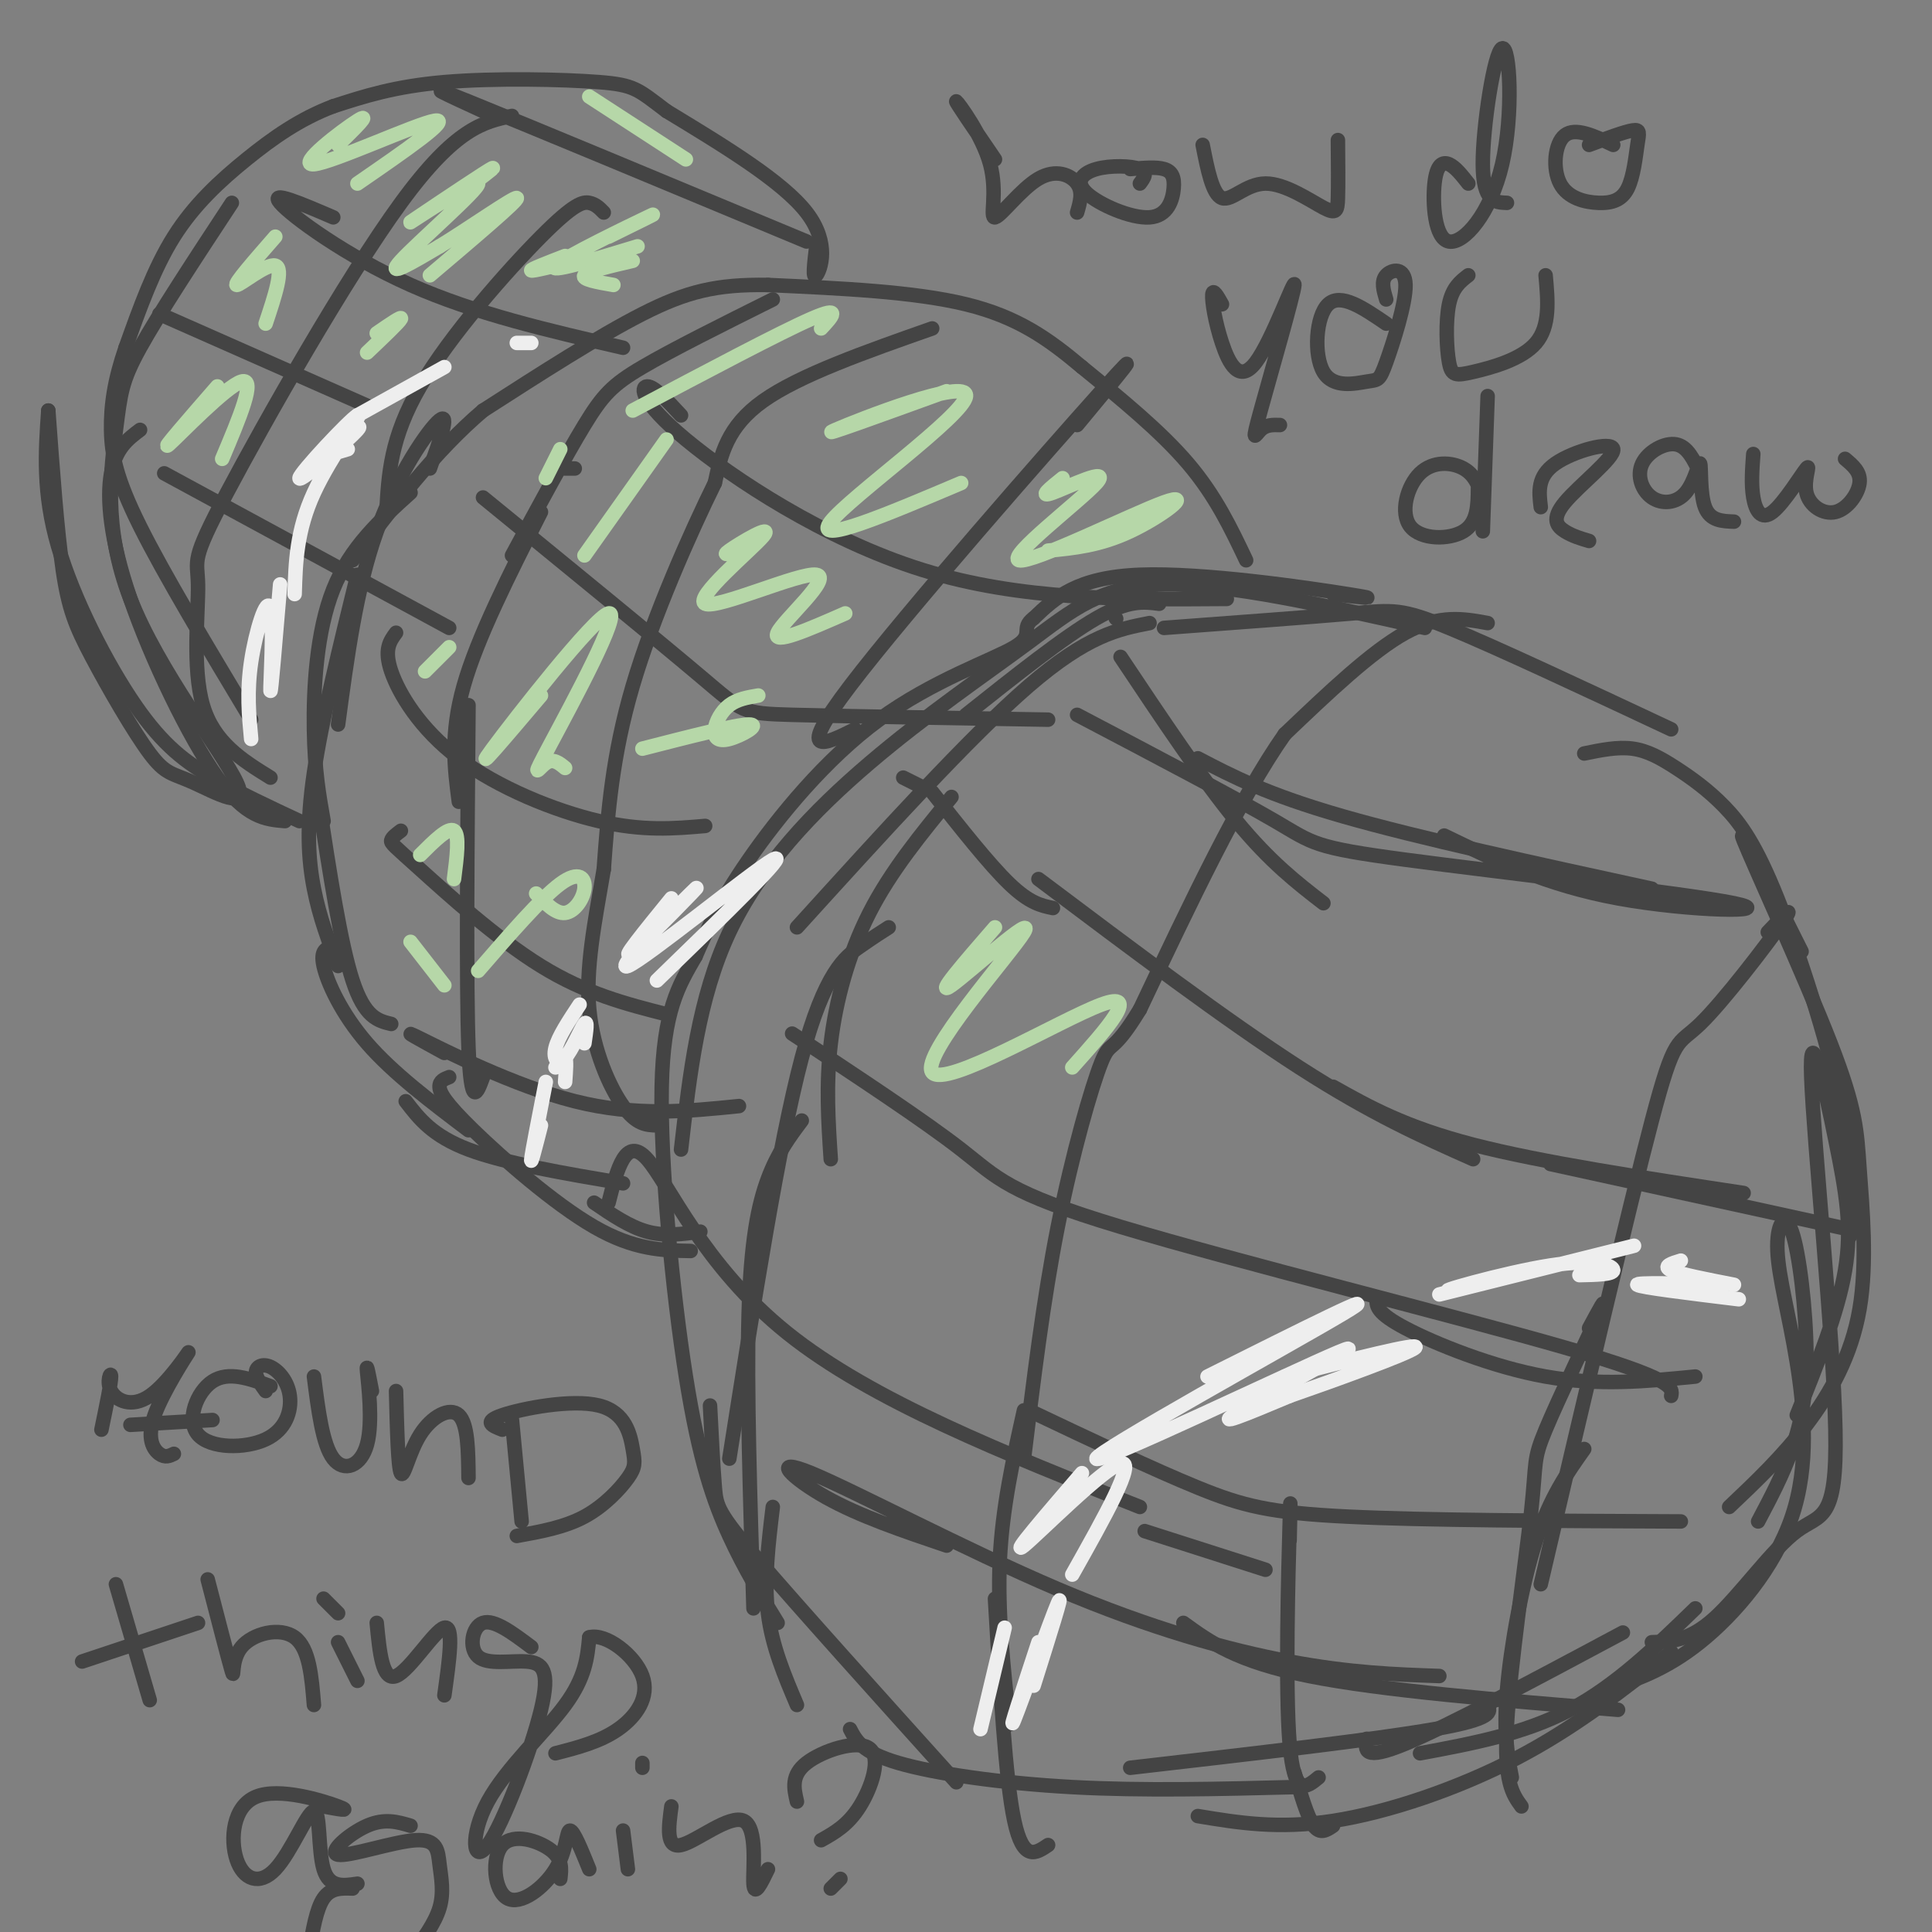 <svg viewBox='0 0 400 400' version='1.1' xmlns='http://www.w3.org/2000/svg' xmlns:xlink='http://www.w3.org/1999/xlink'><rect x="0" y="0" width="400" height="400" fill="#808080" stroke="none"/><g fill='none' stroke='#444444' stroke-width='3' stroke-linecap='round' stroke-linejoin='round'><path d='M308,129c-5.000,-0.917 -10.000,-1.833 -17,2c-7.000,3.833 -16.000,12.417 -25,21'/><path d='M266,152c-9.167,13.000 -19.583,35.000 -30,57'/><path d='M236,209c-6.000,9.857 -6.000,6.000 -8,11c-2.000,5.000 -6.000,18.857 -9,34c-3.000,15.143 -5.000,31.571 -7,48'/><path d='M212,292c-2.250,10.083 -4.500,20.167 -5,31c-0.500,10.833 0.750,22.417 2,34'/><path d='M206,331c1.083,18.750 2.167,37.500 4,46c1.833,8.500 4.417,6.750 7,5'/><path d='M267,319c0.133,-6.111 0.267,-12.222 0,-3c-0.267,9.222 -0.933,33.778 0,45c0.933,11.222 3.467,9.111 6,7'/><path d='M268,367c1.333,4.583 2.667,9.167 4,11c1.333,1.833 2.667,0.917 4,0'/><path d='M366,193c3.030,-3.196 6.060,-6.393 3,-2c-3.060,4.393 -12.208,16.375 -17,21c-4.792,4.625 -5.226,1.893 -10,20c-4.774,18.107 -13.887,57.054 -23,96'/><path d='M328,300c-3.533,4.978 -7.067,9.956 -10,19c-2.933,9.044 -5.267,22.156 -6,31c-0.733,8.844 0.133,13.422 1,18'/><path d='M329,275c2.045,-3.794 4.089,-7.589 2,-3c-2.089,4.589 -8.313,17.560 -11,24c-2.687,6.440 -1.839,6.349 -3,17c-1.161,10.651 -4.332,32.043 -5,44c-0.668,11.957 1.166,14.478 3,17'/><path d='M385,255c0.000,0.000 -64.000,-14.000 -64,-14'/><path d='M361,247c-20.917,-3.167 -41.833,-6.333 -56,-10c-14.167,-3.667 -21.583,-7.833 -29,-12'/><path d='M305,240c-10.500,-4.667 -21.000,-9.333 -36,-19c-15.000,-9.667 -34.500,-24.333 -54,-39'/><path d='M218,188c-2.417,-0.500 -4.833,-1.000 -9,-5c-4.167,-4.000 -10.083,-11.500 -16,-19'/><path d='M191,163c0.000,0.000 -4.000,-2.000 -4,-2'/><path d='M232,136c8.500,12.750 17.000,25.500 24,34c7.000,8.500 12.500,12.750 18,17'/><path d='M248,157c7.167,3.750 14.333,7.500 30,12c15.667,4.500 39.833,9.750 64,15'/><path d='M299,173c10.587,5.137 21.174,10.274 36,13c14.826,2.726 33.892,3.040 24,1c-9.892,-2.040 -48.740,-6.434 -68,-9c-19.260,-2.566 -18.931,-3.305 -27,-8c-8.069,-4.695 -24.534,-13.348 -41,-22'/><path d='M231,128c0.000,0.000 0.100,0.100 0.1,0.1'/><path d='M240,125c-3.167,-0.417 -6.333,-0.833 -13,3c-6.667,3.833 -16.833,11.917 -27,20'/><path d='M238,129c-6.417,1.250 -12.833,2.500 -25,13c-12.167,10.500 -30.083,30.250 -48,50'/><path d='M197,165c-6.289,7.667 -12.578,15.333 -17,24c-4.422,8.667 -6.978,18.333 -8,27c-1.022,8.667 -0.511,16.333 0,24'/><path d='M184,192c-1.533,0.978 -3.067,1.956 -6,4c-2.933,2.044 -7.267,5.156 -12,23c-4.733,17.844 -9.867,50.422 -15,83'/><path d='M166,232c-2.489,3.311 -4.978,6.622 -7,12c-2.022,5.378 -3.578,12.822 -4,28c-0.422,15.178 0.289,38.089 1,61'/><path d='M160,312c-0.917,7.583 -1.833,15.167 -1,22c0.833,6.833 3.417,12.917 6,19'/><path d='M276,123c5.556,0.644 11.111,1.289 3,0c-8.111,-1.289 -29.889,-4.511 -43,-4c-13.111,0.511 -17.556,4.756 -22,9'/><path d='M214,128c-3.008,2.241 0.472,3.343 -4,6c-4.472,2.657 -16.896,6.869 -28,15c-11.104,8.131 -20.887,20.180 -27,29c-6.113,8.820 -8.557,14.410 -11,20'/><path d='M144,198c-3.478,6.041 -6.675,11.145 -7,27c-0.325,15.855 2.220,42.461 5,60c2.780,17.539 5.794,26.011 9,33c3.206,6.989 6.603,12.494 10,18'/><path d='M147,291c0.333,6.533 0.667,13.067 1,17c0.333,3.933 0.667,5.267 9,15c8.333,9.733 24.667,27.867 41,46'/><path d='M176,358c1.244,2.400 2.489,4.800 10,7c7.511,2.200 21.289,4.200 36,5c14.711,0.800 30.356,0.400 46,0'/><path d='M234,366c25.333,-2.917 50.667,-5.833 63,-8c12.333,-2.167 11.667,-3.583 11,-5'/><path d='M283,360c-0.417,2.333 -0.833,4.667 8,1c8.833,-3.667 26.917,-13.333 45,-23'/><path d='M294,363c10.750,-2.000 21.500,-4.000 31,-9c9.500,-5.000 17.750,-13.000 26,-21'/><path d='M248,376c8.311,1.378 16.622,2.756 28,1c11.378,-1.756 25.822,-6.644 38,-13c12.178,-6.356 22.089,-14.178 32,-22'/><path d='M332,350c6.369,-2.087 12.737,-4.173 20,-10c7.263,-5.827 15.419,-15.393 19,-26c3.581,-10.607 2.586,-22.255 1,-32c-1.586,-9.745 -3.762,-17.586 -4,-23c-0.238,-5.414 1.462,-8.400 3,-4c1.538,4.400 2.914,16.184 3,25c0.086,8.816 -1.118,14.662 -3,20c-1.882,5.338 -4.441,10.169 -7,15'/><path d='M342,340c3.861,-0.102 7.722,-0.205 13,-5c5.278,-4.795 11.971,-14.284 17,-18c5.029,-3.716 8.392,-1.659 8,-21c-0.392,-19.341 -4.538,-60.081 -5,-73c-0.462,-12.919 2.760,1.983 5,13c2.240,11.017 3.497,18.148 2,27c-1.497,8.852 -5.749,19.426 -10,30'/><path d='M358,312c5.522,-5.235 11.044,-10.471 16,-17c4.956,-6.529 9.347,-14.352 11,-24c1.653,-9.648 0.567,-21.122 0,-29c-0.567,-7.878 -0.614,-12.159 -6,-26c-5.386,-13.841 -16.110,-37.240 -18,-42c-1.890,-4.760 5.055,9.120 12,23'/><path d='M383,256c0.359,-7.598 0.719,-15.197 -2,-28c-2.719,-12.803 -8.516,-30.812 -13,-42c-4.484,-11.188 -7.656,-15.556 -11,-19c-3.344,-3.444 -6.862,-5.966 -10,-8c-3.138,-2.034 -5.897,-3.581 -9,-4c-3.103,-0.419 -6.552,0.291 -10,1'/><path d='M346,151c-18.067,-8.467 -36.133,-16.933 -46,-21c-9.867,-4.067 -11.533,-3.733 -20,-3c-8.467,0.733 -23.733,1.867 -39,3'/><path d='M295,130c-20.437,-4.612 -40.874,-9.225 -54,-9c-13.126,0.225 -18.941,5.287 -28,12c-9.059,6.713 -21.362,15.077 -33,25c-11.638,9.923 -22.611,21.407 -29,35c-6.389,13.593 -8.195,29.297 -10,45'/><path d='M164,214c13.667,9.018 27.333,18.036 35,24c7.667,5.964 9.333,8.875 33,16c23.667,7.125 69.333,18.464 92,25c22.667,6.536 22.333,8.268 22,10'/><path d='M285,269c0.000,1.422 0.000,2.844 6,6c6.000,3.156 18.000,8.044 29,10c11.000,1.956 21.000,0.978 31,0'/><path d='M126,249c1.778,-7.000 3.556,-14.000 8,-9c4.444,5.000 11.556,22.000 29,36c17.444,14.000 45.222,25.000 73,36'/><path d='M213,292c12.867,6.111 25.733,12.222 35,16c9.267,3.778 14.933,5.222 31,6c16.067,0.778 42.533,0.889 69,1'/><path d='M196,320c-9.014,-3.048 -18.029,-6.096 -25,-10c-6.971,-3.904 -11.900,-8.665 -3,-5c8.900,3.665 31.627,15.756 51,24c19.373,8.244 35.392,12.641 48,15c12.608,2.359 21.804,2.679 31,3'/><path d='M245,336c5.500,4.000 11.000,8.000 26,11c15.000,3.000 39.500,5.000 64,7'/><path d='M262,325c0.000,0.000 -25.000,-8.000 -25,-8'/><path d='M258,116c-3.167,-6.667 -6.333,-13.333 -12,-20c-5.667,-6.667 -13.833,-13.333 -22,-20'/><path d='M224,76c-6.933,-5.822 -13.267,-10.378 -24,-13c-10.733,-2.622 -25.867,-3.311 -41,-4'/><path d='M159,59c-10.689,-0.178 -16.911,1.378 -26,6c-9.089,4.622 -21.044,12.311 -33,20'/><path d='M100,85c-10.000,8.500 -18.500,19.750 -27,31'/><path d='M89,97c2.111,-5.889 4.222,-11.778 2,-10c-2.222,1.778 -8.778,11.222 -13,23c-4.222,11.778 -6.111,25.889 -8,40'/><path d='M85,102c-6.267,5.644 -12.533,11.289 -16,20c-3.467,8.711 -4.133,20.489 -4,29c0.133,8.511 1.067,13.756 2,19'/><path d='M74,119c-3.689,15.000 -7.378,30.000 -9,41c-1.622,11.000 -1.178,18.000 0,24c1.178,6.000 3.089,11.000 5,16'/><path d='M66,166c2.250,14.667 4.500,29.333 7,37c2.500,7.667 5.250,8.333 8,9'/><path d='M69,196c-1.378,0.311 -2.756,0.622 -2,4c0.756,3.378 3.644,9.822 9,16c5.356,6.178 13.178,12.089 21,18'/><path d='M84,228c2.750,3.583 5.500,7.167 13,10c7.500,2.833 19.750,4.917 32,7'/><path d='M193,68c-13.750,4.833 -27.500,9.667 -35,15c-7.500,5.333 -8.750,11.167 -10,17'/><path d='M148,100c-5.067,10.289 -12.733,27.511 -17,42c-4.267,14.489 -5.133,26.244 -6,38'/><path d='M125,180c-1.940,11.298 -3.792,20.542 -3,29c0.792,8.458 4.226,16.131 7,20c2.774,3.869 4.887,3.935 7,4'/><path d='M223,88c7.911,-9.533 15.822,-19.067 5,-7c-10.822,12.067 -40.378,45.733 -52,61c-11.622,15.267 -5.311,12.133 1,9'/><path d='M141,86c-2.780,-3.012 -5.560,-6.024 -7,-6c-1.440,0.024 -1.542,3.083 8,11c9.542,7.917 28.726,20.690 49,27c20.274,6.310 41.637,6.155 63,6'/><path d='M119,97c0.000,0.000 -2.000,0.000 -2,0'/><path d='M100,103c18.067,14.756 36.133,29.511 45,37c8.867,7.489 8.533,7.711 19,8c10.467,0.289 31.733,0.644 53,1'/><path d='M82,131c-1.274,1.726 -2.548,3.452 -1,8c1.548,4.548 5.917,11.917 14,18c8.083,6.083 19.881,10.881 29,13c9.119,2.119 15.560,1.560 22,1'/><path d='M83,172c-0.935,0.702 -1.869,1.405 -2,2c-0.131,0.595 0.542,1.083 6,6c5.458,4.917 15.702,14.262 25,20c9.298,5.738 17.649,7.869 26,10'/><path d='M93,223c-1.012,0.393 -2.024,0.786 -2,2c0.024,1.214 1.083,3.250 7,9c5.917,5.750 16.690,15.214 25,20c8.310,4.786 14.155,4.893 20,5'/><path d='M123,249c3.667,2.500 7.333,5.000 11,6c3.667,1.000 7.333,0.500 11,0'/><path d='M92,218c-4.911,-2.689 -9.822,-5.378 -5,-3c4.822,2.378 19.378,9.822 32,13c12.622,3.178 23.311,2.089 34,1'/><path d='M100,223c-1.250,3.417 -2.500,6.833 -3,-6c-0.500,-12.833 -0.250,-41.917 0,-71'/><path d='M95,166c-0.917,-7.000 -1.833,-14.000 1,-24c2.833,-10.000 9.417,-23.000 16,-36'/><path d='M106,115c5.600,-10.378 11.200,-20.756 15,-27c3.800,-6.244 5.800,-8.356 12,-12c6.200,-3.644 16.600,-8.822 27,-14'/><path d='M169,51c-0.422,3.511 -0.844,7.022 0,6c0.844,-1.022 2.956,-6.578 -2,-13c-4.956,-6.422 -16.978,-13.711 -29,-21'/><path d='M138,23c-6.024,-4.548 -6.583,-5.417 -14,-6c-7.417,-0.583 -21.690,-0.881 -32,0c-10.310,0.881 -16.655,2.940 -23,5'/><path d='M69,22c-6.857,2.583 -12.500,6.542 -18,11c-5.500,4.458 -10.857,9.417 -15,16c-4.143,6.583 -7.071,14.792 -10,23'/><path d='M26,72c-2.310,6.690 -3.083,11.917 -3,17c0.083,5.083 1.024,10.024 6,20c4.976,9.976 13.988,24.988 23,40'/><path d='M29,89c-2.536,1.911 -5.071,3.821 -6,9c-0.929,5.179 -0.250,13.625 4,26c4.250,12.375 12.071,28.679 18,37c5.929,8.321 9.964,8.661 14,9'/><path d='M62,170c-6.262,-2.923 -12.524,-5.845 -18,-9c-5.476,-3.155 -10.167,-6.542 -16,-15c-5.833,-8.458 -12.810,-21.988 -16,-33c-3.190,-11.012 -2.595,-19.506 -2,-28'/><path d='M10,85c0.911,12.484 1.823,24.968 3,33c1.177,8.032 2.621,11.610 6,18c3.379,6.390 8.695,15.590 12,20c3.305,4.410 4.599,4.028 9,6c4.401,1.972 11.909,6.296 9,0c-2.909,-6.296 -16.233,-23.213 -22,-38c-5.767,-14.787 -3.976,-27.443 -3,-35c0.976,-7.557 1.136,-10.016 5,-17c3.864,-6.984 11.432,-18.492 19,-30'/><path d='M106,24c-5.812,1.214 -11.624,2.427 -23,18c-11.376,15.573 -28.317,45.504 -36,60c-7.683,14.496 -6.107,13.557 -6,19c0.107,5.443 -1.255,17.270 1,25c2.255,7.730 8.128,11.365 14,15'/><path d='M125,44c-0.839,-0.869 -1.679,-1.738 -3,-2c-1.321,-0.262 -3.125,0.083 -10,7c-6.875,6.917 -18.821,20.405 -25,31c-6.179,10.595 -6.589,18.298 -7,26'/><path d='M69,45c-6.667,-2.867 -13.333,-5.733 -11,-3c2.333,2.733 13.667,11.067 27,17c13.333,5.933 28.667,9.467 44,13'/><path d='M100,23c-7.083,-3.250 -14.167,-6.500 -3,-2c11.167,4.500 40.583,16.750 70,29'/><path d='M33,65c0.000,0.000 43.000,19.000 43,19'/><path d='M34,98c0.000,0.000 59.000,32.000 59,32'/><path d='M206,33c-4.200,-6.146 -8.399,-12.291 -8,-12c0.399,0.291 5.397,7.020 7,13c1.603,5.980 -0.189,11.211 1,11c1.189,-0.211 5.359,-5.865 9,-8c3.641,-2.135 6.755,-0.753 8,1c1.245,1.753 0.623,3.876 0,6'/><path d='M236,38c0.864,-1.168 1.728,-2.335 0,-3c-1.728,-0.665 -6.049,-0.827 -9,0c-2.951,0.827 -4.534,2.641 -2,5c2.534,2.359 9.184,5.261 13,5c3.816,-0.261 4.797,-3.686 5,-6c0.203,-2.314 -0.370,-3.518 -2,-4c-1.630,-0.482 -4.315,-0.241 -7,0'/><path d='M249,30c1.011,5.137 2.022,10.274 4,11c1.978,0.726 4.922,-2.960 9,-3c4.078,-0.040 9.290,3.566 12,5c2.710,1.434 2.917,0.695 3,-2c0.083,-2.695 0.041,-7.348 0,-12'/><path d='M304,38c-1.346,-1.714 -2.693,-3.429 -4,-4c-1.307,-0.571 -2.575,0.001 -3,4c-0.425,3.999 -0.006,11.425 3,12c3.006,0.575 8.600,-5.702 11,-16c2.400,-10.298 1.608,-24.619 0,-24c-1.608,0.619 -4.031,16.177 -4,24c0.031,7.823 2.515,7.912 5,8'/><path d='M334,30c-3.915,-1.850 -7.831,-3.699 -10,-2c-2.169,1.699 -2.592,6.947 -1,10c1.592,3.053 5.200,3.912 8,4c2.800,0.088 4.792,-0.595 6,-3c1.208,-2.405 1.633,-6.532 2,-9c0.367,-2.468 0.676,-3.277 -1,-3c-1.676,0.277 -5.338,1.638 -9,3'/><path d='M253,63c-0.939,-1.672 -1.878,-3.344 -2,-2c-0.122,1.344 0.574,5.705 2,10c1.426,4.295 3.581,8.524 7,4c3.419,-4.524 8.102,-17.800 8,-16c-0.102,1.800 -4.989,18.677 -7,26c-2.011,7.323 -1.146,5.092 0,4c1.146,-1.092 2.573,-1.046 4,-1'/><path d='M287,67c-4.707,-3.216 -9.414,-6.432 -12,-4c-2.586,2.432 -3.051,10.512 -1,14c2.051,3.488 6.619,2.385 9,2c2.381,-0.385 2.576,-0.052 4,-4c1.424,-3.948 4.076,-12.178 4,-16c-0.076,-3.822 -2.879,-3.235 -4,-2c-1.121,1.235 -0.561,3.117 0,5'/><path d='M304,57c-1.640,1.263 -3.279,2.526 -4,6c-0.721,3.474 -0.523,9.158 0,12c0.523,2.842 1.372,2.842 5,2c3.628,-0.842 10.037,-2.526 13,-6c2.963,-3.474 2.482,-8.737 2,-14'/><path d='M307,103c-0.815,-2.338 -1.630,-4.676 -4,-6c-2.370,-1.324 -6.295,-1.633 -9,1c-2.705,2.633 -4.190,8.209 -2,11c2.190,2.791 8.054,2.797 11,1c2.946,-1.797 2.973,-5.399 3,-9'/><path d='M308,82c0.000,0.000 -1.000,28.000 -1,28'/><path d='M319,105c-0.386,-3.175 -0.772,-6.351 3,-9c3.772,-2.649 11.702,-4.772 12,-3c0.298,1.772 -7.035,7.439 -10,11c-2.965,3.561 -1.561,5.018 0,6c1.561,0.982 3.281,1.491 5,2'/><path d='M352,98c-1.310,-2.786 -2.620,-5.572 -5,-6c-2.380,-0.428 -5.829,1.503 -7,4c-1.171,2.497 -0.062,5.558 2,7c2.062,1.442 5.079,1.263 7,-1c1.921,-2.263 2.748,-6.609 3,-6c0.252,0.609 -0.071,6.174 1,9c1.071,2.826 3.535,2.913 6,3'/><path d='M363,94c-0.231,3.162 -0.461,6.324 0,9c0.461,2.676 1.615,4.867 4,3c2.385,-1.867 6.001,-7.790 7,-9c0.999,-1.210 -0.619,2.294 0,5c0.619,2.706 3.474,4.613 6,4c2.526,-0.613 4.722,-3.747 5,-6c0.278,-2.253 -1.361,-3.627 -3,-5'/><path d='M44,294c0.000,0.000 -17.000,1.000 -17,1'/><path d='M21,296c1.008,-4.862 2.015,-9.723 2,-11c-0.015,-1.277 -1.053,1.032 0,3c1.053,1.968 4.196,3.596 8,1c3.804,-2.596 8.267,-9.418 8,-9c-0.267,0.418 -5.264,8.074 -7,13c-1.736,4.926 -0.210,7.122 1,8c1.210,0.878 2.105,0.439 3,0'/><path d='M56,287c-4.355,-1.578 -8.709,-3.156 -12,-1c-3.291,2.156 -5.518,8.046 -3,11c2.518,2.954 9.780,2.971 14,1c4.220,-1.971 5.399,-5.930 5,-9c-0.399,-3.070 -2.377,-5.250 -4,-6c-1.623,-0.750 -2.892,-0.072 -3,1c-0.108,1.072 0.946,2.536 2,4'/><path d='M65,285c0.893,7.054 1.786,14.107 4,17c2.214,2.893 5.750,1.625 7,-3c1.250,-4.625 0.214,-12.607 0,-15c-0.214,-2.393 0.393,0.804 1,4'/><path d='M82,288c0.196,7.893 0.393,15.786 1,17c0.607,1.214 1.625,-4.250 4,-8c2.375,-3.750 6.107,-5.786 8,-4c1.893,1.786 1.946,7.393 2,13'/><path d='M106,294c0.000,0.000 2.000,21.000 2,21'/><path d='M104,296c-2.058,-0.802 -4.115,-1.603 0,-3c4.115,-1.397 14.404,-3.388 20,-2c5.596,1.388 6.500,6.156 7,9c0.500,2.844 0.596,3.766 -1,6c-1.596,2.234 -4.885,5.781 -9,8c-4.115,2.219 -9.058,3.109 -14,4'/><path d='M24,328c0.000,0.000 7.000,24.000 7,24'/><path d='M17,344c0.000,0.000 24.000,-8.000 24,-8'/><path d='M43,327c2.190,8.452 4.381,16.905 5,19c0.619,2.095 -0.333,-2.167 2,-5c2.333,-2.833 7.952,-4.238 11,-2c3.048,2.238 3.524,8.119 4,14'/><path d='M70,340c0.000,0.000 4.000,8.000 4,8'/><path d='M70,334c-1.417,-1.417 -2.833,-2.833 -3,-3c-0.167,-0.167 0.917,0.917 2,2'/><path d='M78,336c0.578,6.067 1.156,12.133 4,11c2.844,-1.133 7.956,-9.467 10,-10c2.044,-0.533 1.022,6.733 0,14'/><path d='M110,341c-3.856,-2.893 -7.712,-5.787 -10,-5c-2.288,0.787 -3.009,5.253 -1,7c2.009,1.747 6.748,0.773 10,1c3.252,0.227 5.018,1.655 3,10c-2.018,8.345 -7.819,23.608 -11,28c-3.181,4.392 -3.741,-2.087 0,-9c3.741,-6.913 11.783,-14.261 16,-20c4.217,-5.739 4.608,-9.870 5,-14'/><path d='M122,339c3.405,-0.952 9.417,3.667 11,8c1.583,4.333 -1.262,8.381 -5,11c-3.738,2.619 -8.369,3.810 -13,5'/><path d='M67,374c3.024,0.572 6.048,1.144 3,0c-3.048,-1.144 -12.167,-4.005 -17,-2c-4.833,2.005 -5.381,8.874 -4,13c1.381,4.126 4.690,5.508 8,2c3.310,-3.508 6.622,-11.906 8,-12c1.378,-0.094 0.822,8.116 2,12c1.178,3.884 4.089,3.442 7,3'/><path d='M85,378c-2.677,-0.796 -5.354,-1.592 -9,0c-3.646,1.592 -8.262,5.573 -6,6c2.262,0.427 11.400,-2.700 16,-3c4.600,-0.300 4.662,2.227 5,5c0.338,2.773 0.954,5.792 0,9c-0.954,3.208 -3.477,6.604 -6,10'/><path d='M64,404c0.750,-4.417 1.500,-8.833 3,-11c1.500,-2.167 3.750,-2.083 6,-2'/><path d='M116,389c0.241,-2.061 0.482,-4.121 -2,-6c-2.482,-1.879 -7.687,-3.575 -10,-1c-2.313,2.575 -1.733,9.422 1,11c2.733,1.578 7.621,-2.114 10,-6c2.379,-3.886 2.251,-7.968 3,-8c0.749,-0.032 2.374,3.984 4,8'/><path d='M129,379c0.000,0.000 1.000,8.000 1,8'/><path d='M133,366c0.000,0.000 0.000,-1.000 0,-1'/><path d='M139,374c-0.583,4.351 -1.167,8.702 2,8c3.167,-0.702 10.083,-6.458 13,-5c2.917,1.458 1.833,10.131 2,13c0.167,2.869 1.583,-0.065 3,-3'/><path d='M165,373c-0.637,-2.726 -1.274,-5.452 2,-8c3.274,-2.548 10.458,-4.917 13,-3c2.542,1.917 0.440,8.119 -2,12c-2.440,3.881 -5.220,5.440 -8,7'/><path d='M172,391c0.000,0.000 2.000,-2.000 2,-2'/></g>
<g fill='none' stroke='#eeeeee' stroke-width='3' stroke-linecap='round' stroke-linejoin='round'><path d='M250,285c19.300,-9.659 38.600,-19.317 28,-13c-10.600,6.317 -51.099,28.611 -51,30c0.099,1.389 40.796,-18.126 50,-22c9.204,-3.874 -13.085,7.893 -20,12c-6.915,4.107 1.542,0.553 10,-3'/><path d='M267,289c8.533,-2.956 24.867,-8.844 26,-10c1.133,-1.156 -12.933,2.422 -27,6'/><path d='M327,264c3.466,-0.070 6.931,-0.140 7,-1c0.069,-0.860 -3.260,-2.509 -13,-1c-9.740,1.509 -25.892,6.175 -20,5c5.892,-1.175 33.826,-8.193 37,-9c3.174,-0.807 -18.413,4.596 -40,10'/><path d='M348,261c-1.917,0.583 -3.833,1.167 -2,2c1.833,0.833 7.417,1.917 13,3'/><path d='M357,266c-9.250,-0.250 -18.500,-0.500 -18,0c0.500,0.500 10.750,1.750 21,3'/><path d='M224,305c-7.511,8.733 -15.022,17.467 -12,15c3.022,-2.467 16.578,-16.133 20,-17c3.422,-0.867 -3.289,11.067 -10,23'/><path d='M215,340c-3.222,9.800 -6.444,19.600 -5,16c1.444,-3.600 7.556,-20.600 9,-24c1.444,-3.400 -1.778,6.800 -5,17'/><path d='M208,337c0.000,0.000 -5.000,21.000 -5,21'/><path d='M113,224c-1.417,7.250 -2.833,14.500 -3,16c-0.167,1.500 0.917,-2.750 2,-7'/><path d='M115,221c0.833,-1.250 1.667,-2.500 2,-2c0.333,0.500 0.167,2.750 0,5'/><path d='M120,208c-2.220,3.345 -4.440,6.690 -5,9c-0.560,2.310 0.542,3.583 2,2c1.458,-1.583 3.274,-6.024 4,-7c0.726,-0.976 0.363,1.512 0,4'/><path d='M139,186c-5.555,6.821 -11.110,13.643 -8,11c3.110,-2.643 14.885,-14.750 13,-13c-1.885,1.750 -17.431,17.356 -14,16c3.431,-1.356 25.837,-19.673 30,-22c4.163,-2.327 -9.919,11.337 -24,25'/><path d='M72,93c-2.849,0.887 -5.698,1.774 -4,0c1.698,-1.774 7.944,-6.210 6,-4c-1.944,2.210 -12.078,11.067 -12,10c0.078,-1.067 10.367,-12.056 12,-13c1.633,-0.944 -5.391,8.159 -9,16c-3.609,7.841 -3.805,14.421 -4,21'/><path d='M58,121c-0.964,11.452 -1.929,22.905 -2,22c-0.071,-0.905 0.750,-14.167 0,-17c-0.750,-2.833 -3.071,4.762 -4,11c-0.929,6.238 -0.464,11.119 0,16'/><path d='M74,86c0.000,0.000 18.000,-10.000 18,-10'/><path d='M110,71c-1.500,0.000 -3.000,0.000 -3,0c0.000,0.000 1.500,0.000 3,0'/></g>
<g fill='none' stroke='#b6d7a8' stroke-width='3' stroke-linecap='round' stroke-linejoin='round'><path d='M98,38c3.108,-2.352 6.217,-4.705 2,-2c-4.217,2.705 -15.759,10.467 -15,10c0.759,-0.467 13.820,-9.164 14,-8c0.180,1.164 -12.520,12.190 -16,16c-3.480,3.810 2.260,0.405 8,-3'/><path d='M91,51c5.600,-3.400 15.600,-10.400 16,-10c0.400,0.400 -8.800,8.200 -18,16'/><path d='M119,54c-4.333,1.083 -8.667,2.167 -9,2c-0.333,-0.167 3.333,-1.583 7,-3'/><path d='M126,49c5.867,-2.889 11.733,-5.778 8,-4c-3.733,1.778 -17.067,8.222 -19,10c-1.933,1.778 7.533,-1.111 17,-4'/><path d='M131,54c-4.667,1.083 -9.333,2.167 -10,3c-0.667,0.833 2.667,1.417 6,2'/><path d='M122,20c0.000,0.000 20.000,13.000 20,13'/><path d='M70,30c3.548,-3.476 7.095,-6.952 4,-5c-3.095,1.952 -12.833,9.333 -9,9c3.833,-0.333 21.238,-8.381 25,-9c3.762,-0.619 -6.119,6.190 -16,13'/><path d='M57,49c-4.311,4.933 -8.622,9.867 -8,10c0.622,0.133 6.178,-4.533 8,-4c1.822,0.533 -0.089,6.267 -2,12'/><path d='M45,80c-5.978,6.867 -11.956,13.733 -10,12c1.956,-1.733 11.844,-12.067 15,-13c3.156,-0.933 -0.422,7.533 -4,16'/><path d='M78,69c2.667,-1.833 5.333,-3.667 5,-3c-0.333,0.667 -3.667,3.833 -7,7'/><path d='M155,113c-3.057,1.263 -6.115,2.526 -4,1c2.115,-1.526 9.401,-5.843 7,-3c-2.401,2.843 -14.489,12.844 -12,14c2.489,1.156 19.555,-6.535 23,-6c3.445,0.535 -6.730,9.296 -8,12c-1.270,2.704 6.365,-0.648 14,-4'/><path d='M196,81c-13.768,4.994 -27.536,9.988 -23,8c4.536,-1.988 27.375,-10.958 27,-7c-0.375,3.958 -23.964,20.845 -28,26c-4.036,5.155 11.482,-1.423 27,-8'/><path d='M220,99c-2.601,2.088 -5.203,4.177 -2,3c3.203,-1.177 12.209,-5.619 9,-2c-3.209,3.619 -18.633,15.300 -16,16c2.633,0.700 23.324,-9.581 30,-12c6.676,-2.419 -0.664,3.023 -7,6c-6.336,2.977 -11.668,3.488 -17,4'/><path d='M170,68c2.250,-2.417 4.500,-4.833 -2,-2c-6.500,2.833 -21.750,10.917 -37,19'/><path d='M138,91c0.000,0.000 -17.000,24.000 -17,24'/><path d='M116,93c0.000,0.000 -3.000,6.000 -3,6'/><path d='M112,144c-7.293,8.608 -14.587,17.215 -10,11c4.587,-6.215 21.054,-27.254 24,-28c2.946,-0.746 -7.630,18.799 -12,27c-4.370,8.201 -2.534,5.057 -1,4c1.534,-1.057 2.767,-0.029 4,1'/><path d='M157,144c-2.172,0.372 -4.344,0.743 -6,2c-1.656,1.257 -2.794,3.399 -3,5c-0.206,1.601 0.522,2.662 3,2c2.478,-0.662 6.708,-3.046 4,-3c-2.708,0.046 -12.354,2.523 -22,5'/><path d='M93,134c0.000,0.000 -5.000,5.000 -5,5'/><path d='M87,177c2.917,-2.917 5.833,-5.833 7,-5c1.167,0.833 0.583,5.417 0,10'/><path d='M111,185c2.036,2.119 4.071,4.238 6,4c1.929,-0.238 3.750,-2.833 4,-5c0.250,-2.167 -1.071,-3.905 -5,-1c-3.929,2.905 -10.464,10.452 -17,18'/><path d='M85,195c0.000,0.000 7.000,9.000 7,9'/><path d='M206,192c-6.367,7.329 -12.734,14.657 -9,12c3.734,-2.657 17.568,-15.300 15,-11c-2.568,4.300 -21.537,25.542 -19,29c2.537,3.458 26.582,-10.869 35,-14c8.418,-3.131 1.209,4.935 -6,13'/></g>
</svg>